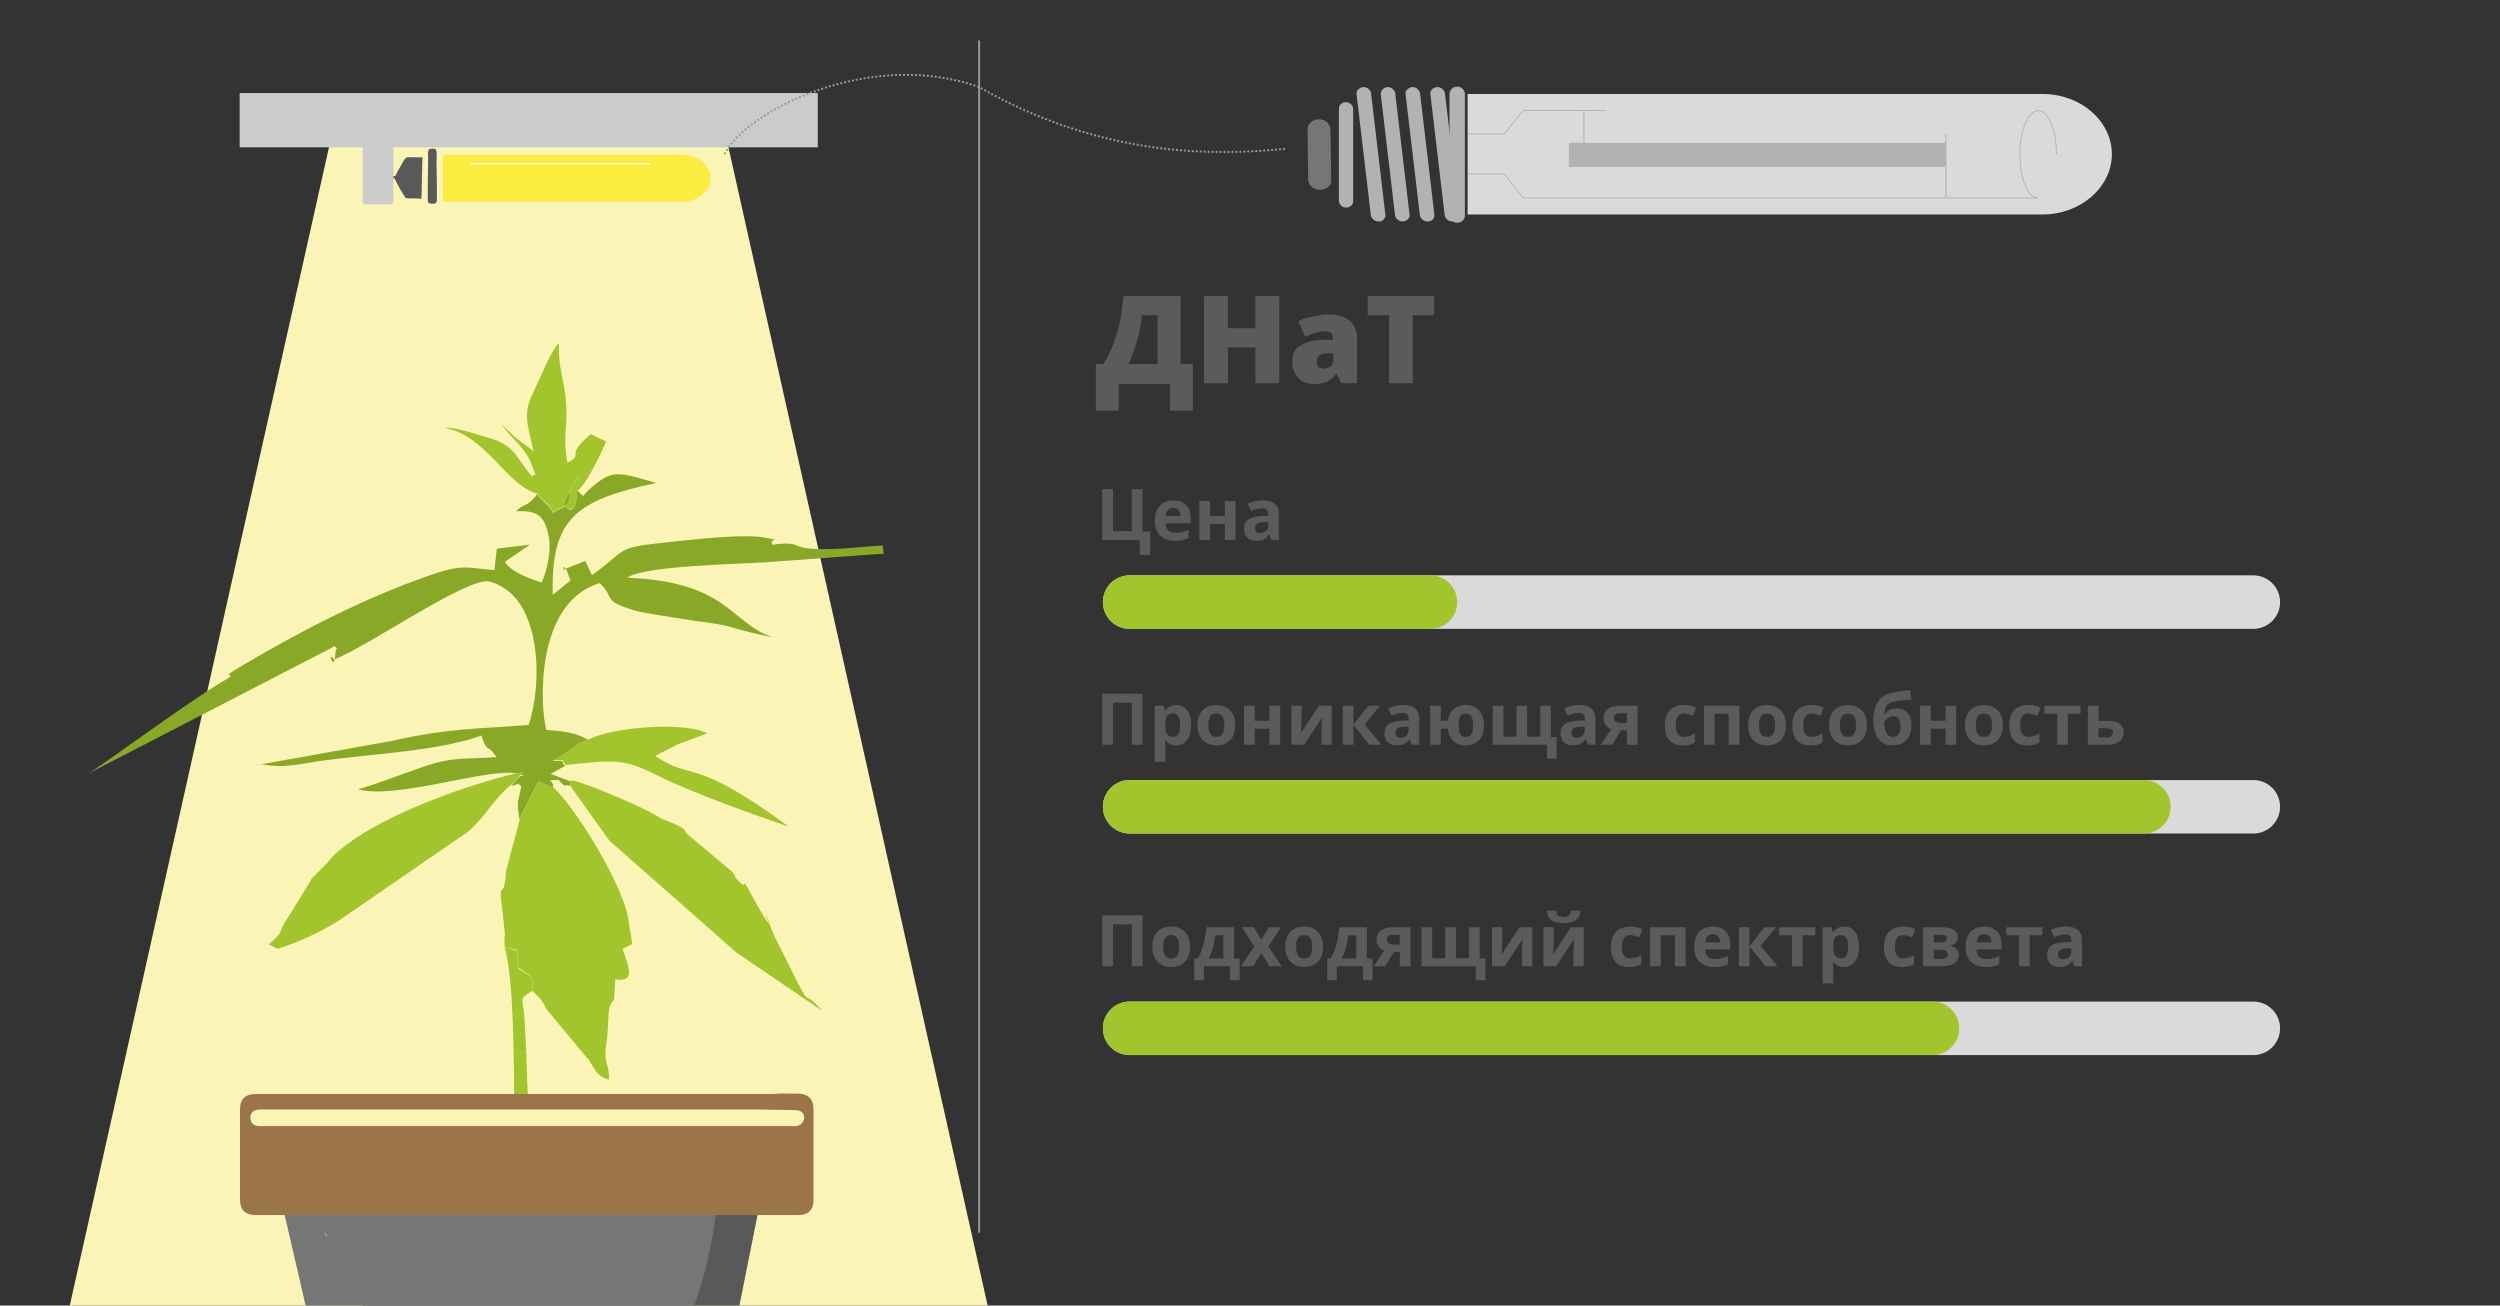 <?xml version="1.0" encoding="utf-8"?>
<!-- Generator: Adobe Illustrator 26.0.3, SVG Export Plug-In . SVG Version: 6.00 Build 0)  -->
<svg version="1.1" id="Слой_1" xmlns="http://www.w3.org/2000/svg" xmlns:xlink="http://www.w3.org/1999/xlink" x="0px" y="0px"
	 width="630px" height="329px" viewBox="0 0 630 329" style="enable-background:new 0 0 630 329;" xml:space="preserve">
<rect x="0" y="0" width="630" height="329" fill="#333333" stroke="none"/>
<style type="text/css">
	.st0{clip-path:url(#SVGID_00000183234038819334853770000009270031753802877078_);fill:#5B5B5B;}
	
		.st1{clip-path:url(#SVGID_00000183234038819334853770000009270031753802877078_);fill-rule:evenodd;clip-rule:evenodd;fill:#D9DAD9;}
	
		.st2{clip-path:url(#SVGID_00000183234038819334853770000009270031753802877078_);fill-rule:evenodd;clip-rule:evenodd;fill:#B1B2B2;}
	
		.st3{clip-path:url(#SVGID_00000183234038819334853770000009270031753802877078_);fill-rule:evenodd;clip-rule:evenodd;fill:#767676;}
	
		.st4{clip-path:url(#SVGID_00000183234038819334853770000009270031753802877078_);fill:none;stroke:#B1B2B2;stroke-width:0.22;stroke-miterlimit:22.93;}
	.st5{clip-path:url(#SVGID_00000183234038819334853770000009270031753802877078_);fill:#B1B2B2;}
	
		.st6{clip-path:url(#SVGID_00000183234038819334853770000009270031753802877078_);fill:none;stroke:#B1B2B2;stroke-width:0.28;stroke-miterlimit:22.93;}
	
		.st7{clip-path:url(#SVGID_00000183234038819334853770000009270031753802877078_);fill-rule:evenodd;clip-rule:evenodd;fill:#FAF5B6;}
	
		.st8{clip-path:url(#SVGID_00000183234038819334853770000009270031753802877078_);fill-rule:evenodd;clip-rule:evenodd;fill:#89A827;}
	
		.st9{clip-path:url(#SVGID_00000183234038819334853770000009270031753802877078_);fill-rule:evenodd;clip-rule:evenodd;fill:#A2C42D;}
	
		.st10{clip-path:url(#SVGID_00000183234038819334853770000009270031753802877078_);fill-rule:evenodd;clip-rule:evenodd;fill:#595959;}
	
		.st11{clip-path:url(#SVGID_00000183234038819334853770000009270031753802877078_);fill-rule:evenodd;clip-rule:evenodd;fill:#9B744A;}
	.st12{clip-path:url(#SVGID_00000183234038819334853770000009270031753802877078_);fill:#CBCBCB;}
	
		.st13{clip-path:url(#SVGID_00000183234038819334853770000009270031753802877078_);fill:none;stroke:#989898;stroke-width:0.5;stroke-miterlimit:22.93;}
	
		.st14{clip-path:url(#SVGID_00000183234038819334853770000009270031753802877078_);fill:none;stroke:#989898;stroke-width:0.5;stroke-miterlimit:22.93;stroke-dasharray:0.5,0.5;}
	
		.st15{clip-path:url(#SVGID_00000183234038819334853770000009270031753802877078_);fill:none;stroke:#595959;stroke-width:0.57;stroke-miterlimit:22.93;}
	
		.st16{clip-path:url(#SVGID_00000183234038819334853770000009270031753802877078_);fill-rule:evenodd;clip-rule:evenodd;fill:#FCEC3F;}
	
		.st17{clip-path:url(#SVGID_00000183234038819334853770000009270031753802877078_);fill:none;stroke:#FFFFFF;stroke-width:0.28;stroke-linecap:round;stroke-linejoin:round;}
	
		.st18{clip-path:url(#SVGID_00000183234038819334853770000009270031753802877078_);fill-rule:evenodd;clip-rule:evenodd;fill:#CBCBCB;}
	.st19{clip-path:url(#SVGID_00000183234038819334853770000009270031753802877078_);enable-background:new    ;}
	.st20{fill:#5B5B5B;}
	.st21{clip-path:url(#SVGID_00000183234038819334853770000009270031753802877078_);fill:#D9DAD9;}
	.st22{clip-path:url(#SVGID_00000183234038819334853770000009270031753802877078_);fill:#A2C42D;}
</style>
<g>
	<defs>
		<rect id="SVGID_1_" width="630" height="329"/>
	</defs>
	<clipPath id="SVGID_00000171681374045261925240000001837220253358324387_">
		<use xlink:href="#SVGID_1_"  style="overflow:visible;"/>
	</clipPath>
	<path style="clip-path:url(#SVGID_00000171681374045261925240000001837220253358324387_);fill:#5B5B5B;" d="M297.52,74.62v17.13
		h3.08v11.75h-5.77v-6.74h-12.9v6.74h-5.78V91.75h1.93c0.57-1.15,1.35-2.31,1.92-3.66s1-2.69,1.54-4.23c0.42-1.45,0.76-2.93,1-4.43
		c0.19-1.54,0.38-3.08,0.57-4.81L297.52,74.62z M291.52,79.43h-3.82c-0.03,1.1-0.16,2.19-0.38,3.27c-0.17,1.05-0.42,2.08-0.77,3.08
		c-0.27,1.05-0.61,2.07-1,3.08c-0.39,1.16-0.77,1.93-1.16,2.89h7.32V79.43H291.52z"/>
	<path style="clip-path:url(#SVGID_00000171681374045261925240000001837220253358324387_);fill:#5B5B5B;" d="M322.36,96.56h-6v-9
		h-6.93v9h-6V74.62h6v8.08h6.93v-8.08h6V96.56z"/>
	<path style="clip-path:url(#SVGID_00000171681374045261925240000001837220253358324387_);fill:#5B5B5B;" d="M335.06,79.24
		c1.79-0.08,3.56,0.47,5,1.54c1.32,1.16,2.03,2.86,1.94,4.62v11.16h-4l-1.15-2.31h-0.2c-0.41,0.61-0.93,1.13-1.54,1.54
		c-0.54,0.34-1.12,0.6-1.73,0.77c-0.76,0.17-1.53,0.24-2.31,0.2c-0.93,0.01-1.85-0.19-2.69-0.58c-0.82-0.43-1.5-1.11-1.93-1.93
		c-0.55-0.93-0.82-2-0.77-3.08c0-1.92,0.58-3.27,1.92-4c1.63-0.99,3.49-1.52,5.4-1.54h2.88V85.4c0-0.77-0.19-1.35-0.57-1.54
		c-0.44-0.33-1-0.47-1.54-0.39c-0.78,0.05-1.55,0.18-2.31,0.39c-0.87,0.25-1.71,0.58-2.51,1L327.17,81
		c1.01-0.58,2.12-0.97,3.27-1.15C331.95,79.47,333.5,79.26,335.06,79.24z M336.06,89.06h-1.35c-0.81-0.1-1.64,0.1-2.31,0.57
		c-0.42,0.4-0.63,0.97-0.58,1.54c0.01,0.48,0.14,0.94,0.39,1.35c0.35,0.21,0.74,0.35,1.15,0.39c0.69,0.01,1.36-0.19,1.93-0.58
		c0.53-0.41,0.8-1.07,0.71-1.73v-1.54H336.06z"/>
	<path style="clip-path:url(#SVGID_00000171681374045261925240000001837220253358324387_);fill:#5B5B5B;" d="M356.05,96.56h-6V79.43
		h-5.39v-4.81h16.75v4.81h-5.39v17.13H356.05z"/>
	
		<path style="clip-path:url(#SVGID_00000171681374045261925240000001837220253358324387_);fill-rule:evenodd;clip-rule:evenodd;fill:#D9DAD9;" d="
		M369.84,23.69h144.9c9.71,0,17.45,6.88,17.45,15.18l0,0c0,8.31-7.9,15.18-17.45,15.18h-144.9V23.69z"/>
	
		<path style="clip-path:url(#SVGID_00000171681374045261925240000001837220253358324387_);fill-rule:evenodd;clip-rule:evenodd;fill:#B1B2B2;" d="
		M360.45,23.69l3.63,30.68c0.26,0.88,1.08,1.48,2,1.44c1-0.16,1.81-0.8,1.65-1.76l-3.62-30.67c-0.26-0.88-1.08-1.48-2-1.44
		c-1.15,0.16-1.81,1-1.65,1.75"/>
	
		<path style="clip-path:url(#SVGID_00000171681374045261925240000001837220253358324387_);fill-rule:evenodd;clip-rule:evenodd;fill:#B1B2B2;" d="
		M354.2,23.69l3.62,30.68c0.26,0.88,1.08,1.48,2,1.44c0.87,0.05,1.6-0.62,1.65-1.49c0-0.09,0-0.18-0.01-0.27l-3.62-30.67
		c-0.26-0.88-1.08-1.48-2-1.44C354.84,22.1,354.03,22.94,354.2,23.69"/>
	
		<path style="clip-path:url(#SVGID_00000171681374045261925240000001837220253358324387_);fill-rule:evenodd;clip-rule:evenodd;fill:#B1B2B2;" d="
		M347.94,23.69l3.62,30.68c0.26,0.88,1.08,1.48,2,1.44c1-0.16,1.81-0.8,1.64-1.76l-3.62-30.67c-0.26-0.88-1.08-1.48-2-1.44
		C348.68,22.05,347.99,22.79,347.94,23.69"/>
	
		<path style="clip-path:url(#SVGID_00000171681374045261925240000001837220253358324387_);fill-rule:evenodd;clip-rule:evenodd;fill:#B1B2B2;" d="
		M341.85,23.69l3.62,30.68c0.26,0.88,1.08,1.48,2,1.44c0.87,0.05,1.6-0.62,1.65-1.49c0-0.09,0-0.18-0.01-0.27l-3.62-30.67
		c-0.26-0.88-1.08-1.48-2-1.44C342.49,22.1,341.68,22.94,341.85,23.69"/>
	
		<path style="clip-path:url(#SVGID_00000171681374045261925240000001837220253358324387_);fill-rule:evenodd;clip-rule:evenodd;fill:#B1B2B2;" d="
		M337.4,27.37V50.7c0.1,0.92,0.88,1.62,1.81,1.6c0.92,0.07,1.72-0.62,1.79-1.54c0-0.02,0-0.04,0-0.06V27.37
		c-0.09-0.92-0.88-1.62-1.81-1.6c-0.92-0.07-1.73,0.62-1.81,1.54c0,0.02,0,0.04,0,0.06"/>
	
		<path style="clip-path:url(#SVGID_00000171681374045261925240000001837220253358324387_);fill-rule:evenodd;clip-rule:evenodd;fill:#767676;" d="
		M329.5,32.64l0.16,12.63c0.11,1.52,1.43,2.66,2.95,2.55c0.02,0,0.03,0,0.05,0l0,0c1.64,0,3-1.12,2.8-2.55l-0.17-12.63
		c-0.1-1.52-1.42-2.66-2.93-2.56c-0.02,0-0.05,0-0.07,0.01l0,0c-1.47-0.06-2.72,1.08-2.8,2.55"/>
	
		<path style="clip-path:url(#SVGID_00000171681374045261925240000001837220253358324387_);fill-rule:evenodd;clip-rule:evenodd;fill:#B1B2B2;" d="
		M365.39,23.53v30.84c0.08,0.93,0.87,1.64,1.81,1.63c0.92,0.08,1.74-0.61,1.82-1.53c0-0.02,0-0.05,0-0.07V23.53
		c-0.13-1-1.05-1.71-2.05-1.58C366.15,22.06,365.5,22.7,365.39,23.53"/>
	
		<path style="clip-path:url(#SVGID_00000171681374045261925240000001837220253358324387_);fill:none;stroke:#B1B2B2;stroke-width:0.22;stroke-miterlimit:22.93;" d="
		M365.39,23.53v30.84c0.08,0.93,0.87,1.64,1.81,1.63c0.92,0.08,1.74-0.61,1.82-1.53c0-0.02,0-0.05,0-0.07V23.53
		c-0.13-1-1.05-1.71-2.05-1.58C366.15,22.06,365.5,22.7,365.39,23.53z"/>
	
		<path style="clip-path:url(#SVGID_00000171681374045261925240000001837220253358324387_);fill:none;stroke:#B1B2B2;stroke-width:0.22;stroke-miterlimit:22.93;" d="
		M513.59,49.9C511,49.9,509,45,509,38.87s2.15-11,4.62-11c2.63,0,4.61,4.95,4.61,11"/>
	
		<rect x="395.36" y="36" style="clip-path:url(#SVGID_00000171681374045261925240000001837220253358324387_);fill:#B1B2B2;" width="95.01" height="6.07"/>
	
		<line style="clip-path:url(#SVGID_00000171681374045261925240000001837220253358324387_);fill:none;stroke:#B1B2B2;stroke-width:0.22;stroke-miterlimit:22.93;" x1="513.59" y1="49.9" x2="383.84" y2="49.9"/>
	
		<line style="clip-path:url(#SVGID_00000171681374045261925240000001837220253358324387_);fill:none;stroke:#B1B2B2;stroke-width:0.22;stroke-miterlimit:22.93;" x1="404.58" y1="27.85" x2="383.84" y2="27.85"/>
	
		<polyline style="clip-path:url(#SVGID_00000171681374045261925240000001837220253358324387_);fill:none;stroke:#B1B2B2;stroke-width:0.22;stroke-miterlimit:22.93;" points="
		383.83,27.85 379.06,33.76 369.84,33.76 	"/>
	
		<polyline style="clip-path:url(#SVGID_00000171681374045261925240000001837220253358324387_);fill:none;stroke:#B1B2B2;stroke-width:0.22;stroke-miterlimit:22.93;" points="
		383.83,49.9 379.06,43.83 369.84,43.83 	"/>
	
		<line style="clip-path:url(#SVGID_00000171681374045261925240000001837220253358324387_);fill:none;stroke:#B1B2B2;stroke-width:0.28;stroke-miterlimit:22.93;" x1="399.15" y1="27.85" x2="399.15" y2="36"/>
	
		<line style="clip-path:url(#SVGID_00000171681374045261925240000001837220253358324387_);fill:none;stroke:#B1B2B2;stroke-width:0.28;stroke-miterlimit:22.93;" x1="490.37" y1="49.9" x2="490.37" y2="33.76"/>
	
		<polygon style="clip-path:url(#SVGID_00000171681374045261925240000001837220253358324387_);fill-rule:evenodd;clip-rule:evenodd;fill:#FAF5B6;" points="
		183.52,36.9 315.59,627.08 -49.12,627.08 82.95,36.9 	"/>
	
		<path style="clip-path:url(#SVGID_00000171681374045261925240000001837220253358324387_);fill-rule:evenodd;clip-rule:evenodd;fill:#89A827;" d="
		M145.47,123.6c2.32,2.09,0.62,1.64,3.87-1c5.25-4.5,6.95-3.45,16.07-0.9c-20.56,4.34-26.58,9.14-26.12,28.19l4.48-3.6
		c-2.47-7.2-1.54-0.45-1.85-2.7l5.56-2.25l1.7,3.6c10.51-7.5,4.17-6.75,24.27-8.85c4.33-0.45,14.84-1.5,19.32-0.6
		c5.25,1.05,0.77-0.15,1.85,1.8c5.72-0.9,5.72,0.3,8,0.75c5.1,0.9,13-0.15,19.78-0.6l0.31,2.1l-2.47,0.15l-27.2,2
		c-6.8,0.45-31.22,0.9-34.93,3.9c25.5,1,26,11.55,36.63,15c-3.71-0.7-7.38-1.61-11-2.7c-3.86-1-7.72-1.2-11.9-1.95
		c-3.55-0.6-9.27-1.35-11.9-2.1c-8.5-2.55-4.79-3.15-8.81-6.9c-16.54,4.95-15,31.65-13.45,37c3.87,0.3,7.58,0.6,10.51,2.55
		c-4.48,1.5-0.77,0.15-4.32,2.4c-1.86,1.2-2.94,1.95-4.64,2.85c4.17-0.15,1.7,0.45,3.25,1.2l-3.71,2.1l5.25,1.95l-0.62,1.05
		c-1.7-0.6-0.31,1-2.63-1.5c-4.48,0.3-0.61-0.3-1.54,2.25l-3.71-1.65l-4.64,9.3c-0.77-5.55-0.31-3.6,0.47-8.25
		c-1.55-1.35,0.31-0.6-2.48-0.15l1.7-2c0.93-1.2,3.09,0,0.47-0.9c-6-2.4-31.22,6.6-40.81,3.75c4.48-1.2,11.59-4,16.54-5.7
		c8-2.7,11.13-1.8,18.39-2.4c-2.78-3.9-2.16-0.75-3.71-4.95c0-0.16-0.05-0.32-0.15-0.45c-12.37,4.35-31.07,4.65-43.9,6.9
		c-10,1.8-10-0.3-13.13,0.6l34.31-6.15c14.68-3.3,21.33-3,34.62-4.05c3.56-10.2,3.56-32.7-9.89-36.15
		c-5.26-1.35-30.76,16.5-39.11,19.65c-1.85-2.7,0,3.6,0.31-1.35c0.16-2.85,1.55,0.15-0.15-2L22.13,195
		c1.54-0.6,24.42-17.55,33.54-23c5.87-3.3-1.24-0.3,4-3.45c15-9,32-17.85,49-23.7c8.19-2.85,9.11-1.65,15.92-1.2l0.61-5.4l8.35-1
		l-6.34,4.35c1.55,2.4,5.41,3.9,8.5,4.95c0.27,0.06,0.54,0.16,0.78,0.3c1.23-2.85,2.47-7.5,1.85-11.25
		c-0.93-5.7-2.93-7.05-8.34-6.75c2.31-2.25,2.31-0.75,4.94-3.75c0.16-0.16,0.27-0.37,0.31-0.6l2,2.1c3.71,3.3,0.46,3.15,4.17,1.5
		s0.62-3.9,4.64-8.09l-2.32,3.6c-1.7,3.14-2.47,3.44,0,4.94c1.24-1,1.24,0,1.7-4.94"/>
	
		<path style="clip-path:url(#SVGID_00000171681374045261925240000001837220253358324387_);fill-rule:evenodd;clip-rule:evenodd;fill:#A2C42D;" d="
		M132.64,265.64l-3.24-1.35c-0.16-9.15-0.62-19.65-2.17-25.5l3.09,0.75c0.47,6.6-0.46,3.45,2.17,5.85c0.31,0.15,2.47,0.3,1.54,4.35
		c-3.4,2.25-2.31,1.35-1.85,6.9C132.33,259.49,132.49,262.49,132.64,265.64"/>
	
		<path style="clip-path:url(#SVGID_00000171681374045261925240000001837220253358324387_);fill-rule:evenodd;clip-rule:evenodd;fill:#A2C42D;" d="
		M132.64,265.64l-3.24-1.35c0.15,4.35,0.15,8.4,0.15,11.4l0.16,2.8l3.4-0.6C132.8,271.89,132.8,271.34,132.64,265.64"/>
	
		<path style="clip-path:url(#SVGID_00000171681374045261925240000001837220253358324387_);fill-rule:evenodd;clip-rule:evenodd;fill:#A2C42D;" d="
		M139.44,198.44c5.57,4.95,18.4,25.8,19,34.05l0.92,5.4l-2.47,1.2c1.39,4.2,3.55,8.7-1.86,7.65l-0.3,5.25
		c-0.47,0.75-1.09,0.3-1.4,3.9v0.75l-0.3,4.65c-1.24,7.5,0.46,5.85,0.46,10.8c-3.09-0.9-3.25-2.1-5.1-4.95l-9.74-11.7
		c-1.7-1.95-1.08-1.8-2.16-3.3c-0.16-0.15-0.31-0.45-0.47-0.6L134.5,250l-0.47-0.45c0.93-4.05-1.23-4.05-1.54-4.35
		c-2.63-2.55-1.7,0.6-2.17-5.85l-3.09-0.6c-0.16-1.14-0.16-2.31,0-3.45l-0.77-7.35c0-0.15-0.15-0.45-0.15-0.6
		c-0.47-5.7,0.77-0.15,1.23-7.95l3.56-13.35l4.63-9.3L139.44,198.44z"/>
	
		<path style="clip-path:url(#SVGID_00000171681374045261925240000001837220253358324387_);fill-rule:evenodd;clip-rule:evenodd;fill:#A2C42D;" d="
		M143.46,197.69l0.62-1.05c3.09,0.45,17.47,6.6,20.71,8.55c2.94,1.8,2.48,1.2,5.1,2.4c4.64,2.25,1.08,1,4.49,3.6l10.2,8.55
		c2.47,3.45-1.7-1.2,1.23,1.95c3.71,4.05-0.46-3.45,4.79,6c7.58,13.35-1.23-5.7,4.49,8.1l3.55,7.05c6.49,13.2,2.78,5.25,8.5,11.85
		l-21-14.25c-0.15-0.15-0.46-0.3-0.62-0.45l-32-28.2L143.46,197.69z"/>
	
		<path style="clip-path:url(#SVGID_00000171681374045261925240000001837220253358324387_);fill-rule:evenodd;clip-rule:evenodd;fill:#A2C42D;" d="
		M70,239.09L67.73,238c4.32-3.75,1.85-2.4,5.1-7.2l5.41-8.8c0.15-0.15,0.15-0.45,0.31-0.6l4.17-4.2c0.15-0.15,0.31-0.45,0.46-0.6
		c0.19-0.17,0.35-0.37,0.47-0.6c9.73-9.75,33.85-18.3,47.76-21.45c0.31,0.08,0.62,0.18,0.92,0.3c0.62,0.15,0.31,0,0,0
		c-0.52,0.03-1.01,0.24-1.39,0.6l-1.7,1.95c-5.1,4.05-6.8,8.4-11.44,12.3L85.35,232C80.55,234.99,75.39,237.37,70,239.09"/>
	
		<path style="clip-path:url(#SVGID_00000171681374045261925240000001837220253358324387_);fill-rule:evenodd;clip-rule:evenodd;fill:#A2C42D;" d="
		M145.47,123.6c-0.46,4.94-0.46,3.89-1.85,4.79c-2.32-1.5-1.55-1.8,0.15-4.94l2.32-3.6c-4,4.2-0.93,6.44-4.64,8.09
		c-3.71,1.65-0.46,1.8-4.17-1.5l-2-2.09c-7.73-2.1-12.83-14.7-23.18-16.5c2.31-0.45,9.27,2,12.21,2.85c5.87,2,5.87,5.1,9.89,9.45
		c0.46-1.35,1.39,1.2-0.31-3.3c-1.39-3.9-5.56-6.9-7.57-10l3.24,3.15l4.95,3.75c-1.7-6.9-2.78-9.75,0-15.15
		c1.85-3.75,4.33-10.2,6.33-12.15c-0.15,7.35,1.4,8.55,1.86,15.75c0.31,5.55-0.93,8.25,0.31,14.4c4.64-2.55-1.24-1.2,5.87-7.2
		c1.86,0.9,2,1.05,3.87,1.8c-0.78,2.1-5.1,11.25-7.27,12.45"/>
	
		<path style="clip-path:url(#SVGID_00000171681374045261925240000001837220253358324387_);fill-rule:evenodd;clip-rule:evenodd;fill:#A2C42D;" d="
		M142.69,192.74c-1.55-0.75,0.93-1.35-3.25-1.2c1.7-0.9,2.79-1.65,4.64-2.85c3.56-2.4-0.15-0.9,4.33-2.4
		c6.8-3.3,24.42-4.35,29.83-1.5c-2.32,0.9-4.79,1.8-7.27,2.7l-5.87,3c9.74,6.6,9-0.3,33.7,17.85c-8.35-2.85-24.42-8.55-33.08-12.9
		c-9.12-4.65-11.44-3.75-23-2.7"/>
	
		<path style="clip-path:url(#SVGID_00000171681374045261925240000001837220253358324387_);fill-rule:evenodd;clip-rule:evenodd;fill:#595959;" d="
		M81.79,306.14h109.12c-4.79,23.85-9.58,47.7-14.22,71.7c-0.46,2.7-1.08,5.4-1.54,8.25c-0.16,0.9-0.47,1.2-1.39,1.35
		c-25.2,5.24-64.77,4.94-82.08-0.15c-0.77,0-1.08-0.45-1.23-1.2l-1.55-6.45c8.66-0.9,13.91-10.2,9.74-17.85
		c-0.19-0.69-0.45-1.36-0.77-2c-0.12-0.94-0.38-1.85-0.78-2.7c-0.38-2.07-1-4.08-1.85-6c-0.31-1.5-0.62-3-1.08-4.5
		c-0.78-2.7-0.47-5.55-0.93-8.25c-0.04-1.06-0.14-2.11-0.31-3.15c-0.11-2.23-0.64-4.42-1.55-6.45c-0.61-1.5-1.08-3-1.54-4.5
		c-0.31-1.2-0.93-2.25-1.24-3.45c-0.22-1.29-0.58-2.55-1.08-3.75c-0.15-0.9-0.46-1.8-0.62-2.7c-0.61-3.29-2.43-6.23-5.1-8.25"/>
	
		<path style="clip-path:url(#SVGID_00000171681374045261925240000001837220253358324387_);fill-rule:evenodd;clip-rule:evenodd;fill:#767676;" d="
		M88.9,379.49c54.25,0.45,84.75-24,91.5-73.35H71.74l0.16,0.75l5.41,23.4L88.9,379.49z M82.41,311.69c1.24,5.7,2.32,11.4,3.4,17.1
		l8.5,41.7c0.46,2.03,0.77,4.08,0.93,6.15l-17.78-66h4.18C81.95,310.79,82.25,311.39,82.41,311.69 M85.81,328.79l8.5,41.7
		c0.46,2.03,0.77,4.08,0.93,6.15l-17.78-66h4.18c0.31,0,0.77,0.6,0.77,1.05C83.65,317.39,84.73,323.09,85.81,328.79"/>
	
		<path style="clip-path:url(#SVGID_00000171681374045261925240000001837220253358324387_);fill-rule:evenodd;clip-rule:evenodd;fill:#9B744A;" d="
		M133,279.59H65.56c-1.54,0-2.47,0.75-2.47,2.1s0.93,2.1,2.47,2.1h134.63c1.25,0.11,2.35-0.81,2.47-2.05c0-0.02,0-0.03,0-0.05
		c0-1.2-0.77-1.95-2.47-1.95c-3.25,0-6.49-0.15-9.74-0.15H133 M197.61,275.59H201c2.63,0,4,1.35,4,3.9v22.95
		c0,2.55-1.39,3.75-3.86,3.75H64.48c-2.78,0-4-1.35-4-3.9v-22.7c0-2.7,1.39-3.9,4-3.9h130l3.09-0.15L197.61,275.59z"/>
	
		<rect x="60.39" y="23.45" style="clip-path:url(#SVGID_00000171681374045261925240000001837220253358324387_);fill:#CBCBCB;" width="145.69" height="13.68"/>
	
		<line style="clip-path:url(#SVGID_00000171681374045261925240000001837220253358324387_);fill:none;stroke:#989898;stroke-width:0.5;stroke-miterlimit:22.93;" x1="246.74" y1="310.64" x2="246.74" y2="10.19"/>
	
		<path style="clip-path:url(#SVGID_00000171681374045261925240000001837220253358324387_);fill:none;stroke:#989898;stroke-width:0.5;stroke-miterlimit:22.93;stroke-dasharray:0.5,0.5;" d="
		M182.57,38.87c5.45-11,36.77-26.72,64.17-16.93c30.81,17.67,59,17.38,77.45,15.54"/>
	
		<path style="clip-path:url(#SVGID_00000171681374045261925240000001837220253358324387_);fill-rule:evenodd;clip-rule:evenodd;fill:#595959;" d="
		M106.45,39.64h-1.88c-2.59,0-2.12-0.46-3.76,2.51c-0.56,0.86-1.04,1.77-1.41,2.73c0.8,1.74,1.74,3.41,2.82,5
		c0.47,0.23,2.58,0,4,0.23c0-1.83,0.24-10,0.24-10.49"/>
	
		<path style="clip-path:url(#SVGID_00000171681374045261925240000001837220253358324387_);fill-rule:evenodd;clip-rule:evenodd;fill:#595959;" d="
		M110,51c0.24-0.23,0-9.12,0-10.26c0-0.91,0.24-2.51-0.23-3.19c-2.35-0.46-1.88,0.68-1.88,2.28s-0.24,10.94,0,11.17
		C108.36,51.46,109.77,51.46,110,51"/>
	
		<line style="clip-path:url(#SVGID_00000171681374045261925240000001837220253358324387_);fill:none;stroke:#595959;stroke-width:0.57;stroke-miterlimit:22.93;" x1="102.69" y1="44.66" x2="94.7" y2="44.66"/>
	
		<path style="clip-path:url(#SVGID_00000171681374045261925240000001837220253358324387_);fill-rule:evenodd;clip-rule:evenodd;fill:#FCEC3F;" d="
		M111.62,39h60.15c4,0,7.29,2.74,7.29,5.93l0,0c0,3.2-3.29,5.93-7.29,5.93h-60.15V39z"/>
	
		<line style="clip-path:url(#SVGID_00000171681374045261925240000001837220253358324387_);fill:none;stroke:#FFFFFF;stroke-width:0.28;stroke-linecap:round;stroke-linejoin:round;" x1="118.66" y1="41.24" x2="163.78" y2="41.24"/>
	
		<path style="clip-path:url(#SVGID_00000171681374045261925240000001837220253358324387_);fill-rule:evenodd;clip-rule:evenodd;fill:#CBCBCB;" d="
		M98.46,51.5h-6.35c-0.33,0.05-0.65-0.17-0.7-0.51c-0.01-0.06-0.01-0.12,0-0.18V37.36c-0.05-0.33,0.18-0.64,0.52-0.69
		c0.06-0.01,0.12-0.01,0.18,0h6.35c0.33-0.05,0.65,0.17,0.7,0.51c0.01,0.06,0.01,0.12,0,0.18v13.45
		C99.14,51.18,98.83,51.48,98.46,51.5z"/>
	<g style="clip-path:url(#SVGID_00000171681374045261925240000001837220253358324387_);enable-background:new    ;">
		<path class="st20" d="M289.85,133.94v5.91h-2.63v-3.74h-9.46v-12.85h2.72v10.58h4.73v-10.58h2.72v10.69H289.85z"/>
		<path class="st20" d="M295.66,126.09c0.91,0,1.69,0.17,2.35,0.52c0.66,0.35,1.16,0.85,1.52,1.52s0.54,1.47,0.54,2.43v1.3h-6.34
			c0.03,0.76,0.26,1.35,0.68,1.78c0.42,0.43,1.02,0.65,1.77,0.65c0.63,0,1.2-0.06,1.72-0.19s1.06-0.32,1.61-0.58v2.07
			c-0.49,0.24-0.99,0.42-1.52,0.53s-1.17,0.17-1.93,0.17c-0.98,0-1.86-0.18-2.61-0.54s-1.35-0.92-1.78-1.66s-0.65-1.68-0.65-2.81
			c0-1.15,0.19-2.1,0.58-2.87c0.39-0.76,0.93-1.34,1.63-1.72C293.92,126.28,294.74,126.09,295.66,126.09z M295.68,128
			c-0.52,0-0.95,0.17-1.3,0.5s-0.54,0.86-0.59,1.57h3.76c-0.01-0.4-0.08-0.75-0.22-1.06s-0.34-0.56-0.62-0.74S296.1,128,295.68,128z
			"/>
		<path class="st20" d="M304.93,126.27v3.78h3.74v-3.78h2.68v9.83h-2.68v-4.05h-3.74v4.05h-2.68v-9.83H304.93z"/>
		<path class="st20" d="M318.19,126.07c1.32,0,2.33,0.29,3.03,0.86s1.05,1.45,1.05,2.62v6.55h-1.87l-0.52-1.34h-0.07
			c-0.28,0.35-0.57,0.64-0.86,0.86s-0.63,0.39-1.01,0.49s-0.84,0.16-1.39,0.16c-0.58,0-1.1-0.11-1.56-0.33s-0.82-0.56-1.09-1.02
			s-0.4-1.04-0.4-1.75c0-1.04,0.37-1.81,1.1-2.31c0.73-0.5,1.83-0.77,3.3-0.82l1.71-0.05v-0.43c0-0.52-0.13-0.89-0.4-1.13
			s-0.64-0.36-1.12-0.36c-0.47,0-0.94,0.07-1.4,0.2s-0.91,0.3-1.37,0.51l-0.89-1.81c0.52-0.28,1.11-0.49,1.75-0.65
			S317.5,126.07,318.19,126.07z M319.61,131.55l-1.04,0.04c-0.87,0.02-1.47,0.18-1.81,0.47s-0.5,0.67-0.5,1.13
			c0,0.41,0.12,0.7,0.36,0.88s0.55,0.26,0.94,0.26c0.57,0,1.06-0.17,1.45-0.51s0.59-0.82,0.59-1.45V131.55z"/>
	</g>
	<path style="clip-path:url(#SVGID_00000171681374045261925240000001837220253358324387_);fill:#D9DAD9;" d="M284.67,144.99h283.17
		c3.72,0,6.74,3.02,6.74,6.74v0c0,3.72-3.02,6.74-6.74,6.74H284.67c-3.72,0-6.74-3.02-6.74-6.74v0
		C277.93,148.01,280.95,144.99,284.67,144.99z"/>
	<path style="clip-path:url(#SVGID_00000171681374045261925240000001837220253358324387_);fill:#A2C42D;" d="M284.67,144.99h75.8
		c3.72,0,6.74,3.02,6.74,6.74v0c0,3.72-3.02,6.74-6.74,6.74h-75.8c-3.72,0-6.74-3.02-6.74-6.74v0
		C277.93,148.01,280.95,144.99,284.67,144.99z"/>
	<g style="clip-path:url(#SVGID_00000171681374045261925240000001837220253358324387_);enable-background:new    ;">
		<path class="st20" d="M277.77,187.67v-12.85h10.17v12.85h-2.72v-10.58h-4.73v10.58H277.77z"/>
		<path class="st20" d="M296.44,177.66c1.11,0,2,0.43,2.69,1.29s1.02,2.12,1.02,3.79c0,1.11-0.16,2.05-0.48,2.81
			c-0.32,0.76-0.77,1.33-1.34,1.72s-1.22,0.58-1.96,0.58c-0.47,0-0.88-0.06-1.22-0.18c-0.34-0.12-0.63-0.28-0.87-0.47
			c-0.24-0.19-0.45-0.39-0.62-0.61h-0.14c0.05,0.23,0.08,0.47,0.11,0.72s0.04,0.49,0.04,0.72v3.96h-2.68v-14.15h2.18l0.38,1.27h0.12
			c0.18-0.26,0.39-0.51,0.64-0.73s0.56-0.4,0.91-0.53C295.55,177.72,295.97,177.66,296.44,177.66z M295.57,179.8
			c-0.47,0-0.84,0.1-1.12,0.29s-0.48,0.48-0.6,0.87s-0.19,0.88-0.21,1.47v0.29c0,0.63,0.06,1.17,0.18,1.61s0.32,0.77,0.61,1
			s0.68,0.34,1.17,0.34c0.41,0,0.75-0.11,1.01-0.34s0.46-0.56,0.59-1.01s0.2-0.98,0.2-1.62c0-0.96-0.15-1.68-0.45-2.17
			S296.2,179.8,295.57,179.8z"/>
		<path class="st20" d="M311.29,182.74c0,0.82-0.11,1.55-0.33,2.18s-0.54,1.17-0.96,1.6s-0.92,0.77-1.51,0.99s-1.25,0.33-1.99,0.33
			c-0.69,0-1.33-0.11-1.9-0.33s-1.08-0.55-1.5-0.99s-0.75-0.97-0.98-1.6s-0.35-1.36-0.35-2.18c0-1.09,0.19-2.01,0.58-2.77
			s0.94-1.33,1.65-1.72s1.57-0.59,2.56-0.59c0.92,0,1.74,0.2,2.45,0.59s1.27,0.97,1.68,1.72S311.29,181.65,311.29,182.74z
			 M304.49,182.74c0,0.64,0.07,1.19,0.21,1.63s0.36,0.77,0.66,0.99s0.69,0.33,1.17,0.33c0.47,0,0.86-0.11,1.16-0.33
			s0.51-0.55,0.65-0.99s0.21-0.98,0.21-1.63c0-0.65-0.07-1.19-0.21-1.62c-0.14-0.43-0.36-0.75-0.65-0.97s-0.69-0.33-1.17-0.33
			c-0.71,0-1.22,0.24-1.54,0.73S304.49,181.77,304.49,182.74z"/>
		<path class="st20" d="M316.18,177.84v3.78h3.74v-3.78h2.68v9.83h-2.68v-4.05h-3.74v4.05h-2.68v-9.83H316.18z"/>
		<path class="st20" d="M328.01,177.84v3.88c0,0.2-0.01,0.45-0.02,0.75s-0.03,0.61-0.06,0.92s-0.05,0.59-0.07,0.83
			s-0.04,0.41-0.05,0.5l4.54-6.89h3.23v9.83h-2.59v-3.92c0-0.32,0.01-0.68,0.04-1.07c0.02-0.39,0.05-0.76,0.08-1.1
			s0.05-0.61,0.06-0.78l-4.52,6.87h-3.22v-9.83H328.01z"/>
		<path class="st20" d="M344.83,177.84h2.95l-3.89,4.71l4.24,5.12h-3.04l-4.02-4.98v4.98h-2.68v-9.83h2.68v4.77L344.83,177.84z"/>
		<path class="st20" d="M353.56,177.64c1.32,0,2.33,0.29,3.03,0.86s1.05,1.45,1.05,2.62v6.55h-1.87l-0.52-1.34h-0.07
			c-0.28,0.35-0.57,0.64-0.86,0.86s-0.63,0.39-1.01,0.49s-0.84,0.16-1.39,0.16c-0.58,0-1.1-0.11-1.56-0.33s-0.82-0.56-1.08-1.02
			s-0.4-1.04-0.4-1.75c0-1.04,0.37-1.81,1.1-2.31s1.83-0.77,3.3-0.82l1.71-0.05v-0.43c0-0.52-0.13-0.89-0.4-1.13
			s-0.64-0.36-1.12-0.36c-0.47,0-0.94,0.07-1.4,0.2s-0.91,0.3-1.37,0.51l-0.89-1.81c0.52-0.28,1.11-0.49,1.75-0.65
			S352.86,177.64,353.56,177.64z M354.98,183.12l-1.04,0.04c-0.87,0.02-1.47,0.18-1.81,0.47s-0.5,0.67-0.5,1.13
			c0,0.41,0.12,0.7,0.36,0.88s0.55,0.26,0.94,0.26c0.57,0,1.06-0.17,1.45-0.51s0.59-0.82,0.59-1.45V183.12z"/>
		<path class="st20" d="M373.97,182.74c0,1.09-0.19,2.02-0.56,2.78s-0.9,1.34-1.59,1.74c-0.69,0.4-1.51,0.59-2.46,0.59
			c-0.81,0-1.53-0.15-2.17-0.46s-1.16-0.77-1.56-1.39c-0.4-0.62-0.67-1.42-0.78-2.38h-1.77v4.05h-2.68v-9.83h2.68v3.78h1.8
			c0.12-0.86,0.38-1.58,0.79-2.17c0.4-0.59,0.92-1.04,1.56-1.34s1.37-0.46,2.19-0.46c0.88,0,1.67,0.2,2.35,0.59s1.22,0.97,1.61,1.72
			S373.97,181.65,373.97,182.74z M367.55,182.74c0,0.64,0.06,1.19,0.19,1.63s0.33,0.77,0.6,0.99s0.63,0.33,1.07,0.33
			c0.43,0,0.79-0.11,1.05-0.33s0.47-0.55,0.59-0.99s0.19-0.98,0.19-1.63c0-0.65-0.06-1.19-0.19-1.62c-0.13-0.43-0.33-0.75-0.6-0.97
			s-0.63-0.33-1.07-0.33c-0.43,0-0.79,0.11-1.05,0.33s-0.47,0.54-0.59,0.97C367.61,181.55,367.55,182.09,367.55,182.74z"/>
		<path class="st20" d="M390.82,177.84v7.87h1.44v5.48h-2.42v-3.52h-13.66v-9.83h2.68v7.81h3.3v-7.81h2.68v7.81h3.3v-7.81H390.82z"
			/>
		<path class="st20" d="M397.94,177.64c1.32,0,2.33,0.29,3.03,0.86s1.05,1.45,1.05,2.62v6.55h-1.87l-0.52-1.34h-0.07
			c-0.28,0.35-0.57,0.64-0.86,0.86s-0.63,0.39-1.01,0.49s-0.84,0.16-1.39,0.16c-0.58,0-1.1-0.11-1.56-0.33s-0.82-0.56-1.08-1.02
			s-0.4-1.04-0.4-1.75c0-1.04,0.37-1.81,1.1-2.31s1.83-0.77,3.3-0.82l1.71-0.05v-0.43c0-0.52-0.13-0.89-0.4-1.13
			s-0.64-0.36-1.12-0.36c-0.47,0-0.94,0.07-1.4,0.2s-0.91,0.3-1.37,0.51l-0.89-1.81c0.52-0.28,1.11-0.49,1.75-0.65
			S397.25,177.64,397.94,177.64z M399.36,183.12l-1.04,0.04c-0.87,0.02-1.47,0.18-1.81,0.47s-0.5,0.67-0.5,1.13
			c0,0.41,0.12,0.7,0.36,0.88s0.55,0.26,0.94,0.26c0.57,0,1.06-0.17,1.45-0.51s0.59-0.82,0.59-1.45V183.12z"/>
		<path class="st20" d="M406.28,187.67h-2.9l2.65-3.88c-0.33-0.14-0.65-0.33-0.94-0.58s-0.53-0.56-0.71-0.95s-0.27-0.84-0.27-1.37
			c0-0.98,0.37-1.73,1.11-2.25s1.7-0.79,2.87-0.79h4.57v9.83h-2.68v-3.66h-1.48L406.28,187.67z M406.73,180.9
			c0,0.41,0.16,0.73,0.49,0.96s0.75,0.35,1.26,0.35h1.49v-2.48h-1.84c-0.48,0-0.83,0.12-1.06,0.35
			C406.84,180.31,406.73,180.59,406.73,180.9z"/>
		<path class="st20" d="M424.12,187.85c-0.97,0-1.8-0.18-2.49-0.53s-1.21-0.9-1.56-1.65s-0.54-1.7-0.54-2.86
			c0-1.2,0.2-2.18,0.61-2.94c0.41-0.76,0.97-1.32,1.7-1.67s1.56-0.54,2.52-0.54c0.68,0,1.27,0.07,1.76,0.2
			c0.5,0.13,0.93,0.29,1.3,0.47l-0.79,2.07c-0.42-0.17-0.81-0.31-1.18-0.42s-0.73-0.16-1.09-0.16c-0.47,0-0.86,0.11-1.17,0.33
			c-0.31,0.22-0.54,0.55-0.69,0.99s-0.23,0.99-0.23,1.65c0,0.65,0.08,1.19,0.25,1.62s0.4,0.75,0.71,0.95s0.69,0.31,1.13,0.31
			c0.56,0,1.05-0.08,1.49-0.22c0.43-0.15,0.86-0.36,1.27-0.63v2.29c-0.41,0.26-0.84,0.44-1.29,0.56
			C425.38,187.79,424.81,187.85,424.12,187.85z"/>
		<path class="st20" d="M438.32,177.84v9.83h-2.69v-7.81h-3.56v7.81h-2.68v-9.83H438.32z"/>
		<path class="st20" d="M450.05,182.74c0,0.82-0.11,1.55-0.33,2.18s-0.54,1.17-0.96,1.6s-0.92,0.77-1.51,0.99s-1.25,0.33-1.99,0.33
			c-0.69,0-1.33-0.11-1.9-0.33s-1.08-0.55-1.5-0.99s-0.75-0.97-0.98-1.6s-0.35-1.36-0.35-2.18c0-1.09,0.19-2.01,0.58-2.77
			s0.94-1.33,1.65-1.72s1.57-0.59,2.56-0.59c0.92,0,1.74,0.2,2.45,0.59s1.27,0.97,1.68,1.72S450.05,181.65,450.05,182.74z
			 M443.26,182.74c0,0.64,0.07,1.19,0.21,1.63s0.36,0.77,0.66,0.99s0.69,0.33,1.17,0.33c0.47,0,0.86-0.11,1.16-0.33
			s0.51-0.55,0.65-0.99s0.21-0.98,0.21-1.63c0-0.65-0.07-1.19-0.21-1.62c-0.14-0.43-0.36-0.75-0.65-0.97s-0.69-0.33-1.17-0.33
			c-0.71,0-1.22,0.24-1.54,0.73S443.26,181.77,443.26,182.74z"/>
		<path class="st20" d="M456.26,187.85c-0.97,0-1.8-0.18-2.49-0.53s-1.21-0.9-1.56-1.65s-0.54-1.7-0.54-2.86
			c0-1.2,0.2-2.18,0.61-2.94c0.41-0.76,0.97-1.32,1.7-1.67s1.56-0.54,2.52-0.54c0.68,0,1.27,0.07,1.76,0.2
			c0.5,0.13,0.93,0.29,1.3,0.47l-0.79,2.07c-0.42-0.17-0.81-0.31-1.18-0.42s-0.73-0.16-1.09-0.16c-0.47,0-0.86,0.11-1.17,0.33
			c-0.31,0.22-0.54,0.55-0.69,0.99s-0.23,0.99-0.23,1.65c0,0.65,0.08,1.19,0.25,1.62s0.4,0.75,0.71,0.95s0.69,0.31,1.13,0.31
			c0.56,0,1.05-0.08,1.49-0.22c0.43-0.15,0.86-0.36,1.27-0.63v2.29c-0.41,0.26-0.84,0.44-1.29,0.56
			C457.51,187.79,456.94,187.85,456.26,187.85z"/>
		<path class="st20" d="M470.45,182.74c0,0.82-0.11,1.55-0.33,2.18s-0.54,1.17-0.96,1.6s-0.92,0.77-1.51,0.99s-1.25,0.33-1.99,0.33
			c-0.69,0-1.33-0.11-1.9-0.33s-1.08-0.55-1.5-0.99s-0.75-0.97-0.98-1.6s-0.35-1.36-0.35-2.18c0-1.09,0.19-2.01,0.58-2.77
			s0.94-1.33,1.65-1.72s1.57-0.59,2.56-0.59c0.92,0,1.74,0.2,2.45,0.59s1.27,0.97,1.68,1.72S470.45,181.65,470.45,182.74z
			 M463.66,182.74c0,0.64,0.07,1.19,0.21,1.63s0.36,0.77,0.66,0.99s0.69,0.33,1.17,0.33c0.47,0,0.86-0.11,1.16-0.33
			s0.51-0.55,0.65-0.99s0.21-0.98,0.21-1.63c0-0.65-0.07-1.19-0.21-1.62c-0.14-0.43-0.36-0.75-0.65-0.97s-0.69-0.33-1.17-0.33
			c-0.71,0-1.22,0.24-1.54,0.73S463.66,181.77,463.66,182.74z"/>
		<path class="st20" d="M472.07,181.78c0-1.45,0.18-2.68,0.54-3.69s0.93-1.82,1.71-2.43c0.78-0.61,1.8-1.02,3.07-1.24
			c0.63-0.11,1.28-0.2,1.93-0.28s1.33-0.16,2.04-0.25l0.31,2.35c-0.3,0.04-0.64,0.07-0.99,0.11s-0.72,0.08-1.08,0.13
			c-0.36,0.04-0.71,0.09-1.05,0.13c-0.34,0.04-0.65,0.09-0.92,0.13c-0.6,0.09-1.1,0.24-1.49,0.44s-0.7,0.52-0.91,0.95
			s-0.34,1.06-0.39,1.87h0.13c0.14-0.22,0.34-0.45,0.6-0.68c0.26-0.23,0.58-0.42,0.96-0.58c0.38-0.15,0.82-0.23,1.32-0.23
			c0.79,0,1.46,0.16,2.04,0.48s1.02,0.8,1.33,1.44c0.31,0.64,0.47,1.43,0.47,2.38c0,1.11-0.2,2.04-0.61,2.79
			c-0.41,0.75-0.97,1.31-1.69,1.68s-1.56,0.56-2.5,0.56c-0.73,0-1.38-0.13-1.97-0.4s-1.09-0.65-1.51-1.17s-0.74-1.15-0.96-1.9
			S472.07,182.76,472.07,181.78z M477,185.67c0.38,0,0.71-0.08,1-0.25c0.28-0.17,0.51-0.44,0.67-0.83c0.16-0.38,0.24-0.9,0.24-1.55
			c0-0.79-0.13-1.41-0.39-1.87s-0.7-0.69-1.33-0.69c-0.38,0-0.74,0.09-1.07,0.28c-0.33,0.19-0.61,0.4-0.84,0.63
			c-0.23,0.24-0.39,0.44-0.47,0.6c0,0.46,0.04,0.91,0.11,1.35c0.07,0.44,0.19,0.83,0.36,1.18s0.39,0.63,0.67,0.83
			S476.58,185.67,477,185.67z"/>
		<path class="st20" d="M486.54,177.84v3.78h3.74v-3.78h2.68v9.83h-2.68v-4.05h-3.74v4.05h-2.68v-9.83H486.54z"/>
		<path class="st20" d="M504.71,182.74c0,0.82-0.11,1.55-0.33,2.18s-0.54,1.17-0.96,1.6s-0.92,0.77-1.51,0.99s-1.25,0.33-1.99,0.33
			c-0.69,0-1.33-0.11-1.9-0.33s-1.08-0.55-1.5-0.99s-0.75-0.97-0.98-1.6s-0.35-1.36-0.35-2.18c0-1.09,0.19-2.01,0.58-2.77
			s0.94-1.33,1.65-1.72s1.57-0.59,2.56-0.59c0.92,0,1.74,0.2,2.45,0.59s1.27,0.97,1.68,1.72S504.71,181.65,504.71,182.74z
			 M497.92,182.74c0,0.64,0.07,1.19,0.21,1.63s0.36,0.77,0.66,0.99s0.69,0.33,1.17,0.33c0.47,0,0.86-0.11,1.16-0.33
			s0.51-0.55,0.65-0.99s0.21-0.98,0.21-1.63c0-0.65-0.07-1.19-0.21-1.62c-0.14-0.43-0.36-0.75-0.65-0.97s-0.69-0.33-1.17-0.33
			c-0.71,0-1.22,0.24-1.54,0.73S497.92,181.77,497.92,182.74z"/>
		<path class="st20" d="M510.92,187.85c-0.97,0-1.8-0.18-2.49-0.53s-1.21-0.9-1.56-1.65s-0.54-1.7-0.54-2.86
			c0-1.2,0.2-2.18,0.61-2.94c0.41-0.76,0.97-1.32,1.7-1.67s1.56-0.54,2.52-0.54c0.68,0,1.27,0.07,1.76,0.2
			c0.5,0.13,0.93,0.29,1.3,0.47l-0.79,2.07c-0.42-0.17-0.81-0.31-1.18-0.42s-0.73-0.16-1.09-0.16c-0.47,0-0.86,0.11-1.17,0.33
			c-0.31,0.22-0.54,0.55-0.69,0.99s-0.23,0.99-0.23,1.65c0,0.65,0.08,1.19,0.25,1.62s0.4,0.75,0.71,0.95s0.69,0.31,1.13,0.31
			c0.56,0,1.05-0.08,1.49-0.22c0.43-0.15,0.86-0.36,1.27-0.63v2.29c-0.41,0.26-0.84,0.44-1.29,0.56
			C512.17,187.79,511.6,187.85,510.92,187.85z"/>
		<path class="st20" d="M524.31,179.86h-3.22v7.81h-2.68v-7.81h-3.23v-2.01h9.12V179.86z"/>
		<path class="st20" d="M528.82,181.64h1.89c1.01,0,1.84,0.11,2.5,0.32s1.15,0.53,1.47,0.96c0.32,0.43,0.48,0.97,0.48,1.62
			c0,0.63-0.15,1.18-0.44,1.65s-0.76,0.83-1.4,1.09s-1.47,0.39-2.5,0.39h-4.68v-9.83h2.68V181.64z M532.47,184.58
			c0-0.38-0.15-0.66-0.46-0.83s-0.76-0.25-1.36-0.25h-1.84v2.32h1.87c0.52,0,0.95-0.09,1.28-0.29
			C532.31,185.34,532.47,185.02,532.47,184.58z"/>
	</g>
	<path style="clip-path:url(#SVGID_00000171681374045261925240000001837220253358324387_);fill:#D9DAD9;" d="M284.67,196.57h283.17
		c3.72,0,6.74,3.02,6.74,6.74v0c0,3.72-3.02,6.74-6.74,6.74H284.67c-3.72,0-6.74-3.02-6.74-6.74v0
		C277.93,199.59,280.95,196.57,284.67,196.57z"/>
	<path style="clip-path:url(#SVGID_00000171681374045261925240000001837220253358324387_);fill:#A2C42D;" d="M284.67,196.57h255.59
		c3.72,0,6.74,3.02,6.74,6.74v0c0,3.72-3.02,6.74-6.74,6.74H284.67c-3.72,0-6.74-3.02-6.74-6.74v0
		C277.93,199.59,280.95,196.57,284.67,196.57z"/>
	<g style="clip-path:url(#SVGID_00000171681374045261925240000001837220253358324387_);enable-background:new    ;">
		<path class="st20" d="M277.77,243.5v-12.85h10.17v12.85h-2.72v-10.58h-4.73v10.58H277.77z"/>
		<path class="st20" d="M299.9,238.57c0,0.82-0.11,1.55-0.33,2.18s-0.54,1.17-0.96,1.6s-0.92,0.77-1.51,0.99s-1.25,0.33-1.99,0.33
			c-0.69,0-1.33-0.11-1.9-0.33s-1.08-0.55-1.5-0.99s-0.75-0.97-0.98-1.6s-0.35-1.36-0.35-2.18c0-1.09,0.19-2.01,0.58-2.77
			s0.94-1.33,1.65-1.72s1.57-0.59,2.56-0.59c0.92,0,1.74,0.2,2.45,0.59s1.27,0.97,1.68,1.72S299.9,237.48,299.9,238.57z
			 M293.1,238.57c0,0.64,0.07,1.19,0.21,1.63s0.36,0.77,0.66,0.99s0.69,0.33,1.17,0.33c0.47,0,0.86-0.11,1.16-0.33
			s0.51-0.55,0.65-0.99s0.21-0.98,0.21-1.63c0-0.65-0.07-1.19-0.21-1.62c-0.14-0.43-0.36-0.75-0.65-0.97s-0.69-0.33-1.17-0.33
			c-0.71,0-1.22,0.24-1.54,0.73S293.1,237.6,293.1,238.57z"/>
		<path class="st20" d="M310.95,233.67v7.87h1.44v5.48h-2.41v-3.52h-6.61v3.52h-2.41v-5.48h0.83c0.43-0.66,0.8-1.42,1.09-2.27
			s0.54-1.75,0.72-2.7s0.32-1.92,0.4-2.9H310.95z M308.27,235.69h-2.01c-0.09,0.73-0.21,1.43-0.36,2.1
			c-0.14,0.68-0.32,1.33-0.53,1.95c-0.21,0.62-0.47,1.22-0.77,1.8h3.67V235.69z"/>
		<path class="st20" d="M316.08,238.48l-3.16-4.81h3.04l1.91,3.13l1.92-3.13h3.04l-3.2,4.81l3.35,5.02h-3.05l-2.07-3.37l-2.07,3.37
			h-3.04L316.08,238.48z"/>
		<path class="st20" d="M333.4,238.57c0,0.82-0.11,1.55-0.33,2.18s-0.54,1.17-0.96,1.6s-0.92,0.77-1.51,0.99s-1.25,0.33-1.99,0.33
			c-0.69,0-1.33-0.11-1.9-0.33s-1.08-0.55-1.5-0.99s-0.75-0.97-0.98-1.6s-0.35-1.36-0.35-2.18c0-1.09,0.19-2.01,0.58-2.77
			s0.94-1.33,1.65-1.72s1.57-0.59,2.56-0.59c0.92,0,1.74,0.2,2.45,0.59s1.27,0.97,1.68,1.72S333.4,237.48,333.4,238.57z
			 M326.61,238.57c0,0.64,0.07,1.19,0.21,1.63s0.36,0.77,0.66,0.99s0.69,0.33,1.17,0.33c0.47,0,0.86-0.11,1.16-0.33
			s0.51-0.55,0.65-0.99s0.21-0.98,0.21-1.63c0-0.65-0.07-1.19-0.21-1.62c-0.14-0.43-0.36-0.75-0.65-0.97s-0.69-0.33-1.17-0.33
			c-0.71,0-1.22,0.24-1.54,0.73S326.61,237.6,326.61,238.57z"/>
		<path class="st20" d="M344.45,233.67v7.87h1.44v5.48h-2.41v-3.52h-6.61v3.52h-2.41v-5.48h0.83c0.43-0.66,0.8-1.42,1.09-2.27
			s0.54-1.75,0.72-2.7s0.32-1.92,0.4-2.9H344.45z M341.77,235.69h-2.01c-0.09,0.73-0.21,1.43-0.36,2.1
			c-0.14,0.68-0.32,1.33-0.53,1.95c-0.21,0.62-0.47,1.22-0.77,1.8h3.67V235.69z"/>
		<path class="st20" d="M349.06,243.5h-2.9l2.65-3.88c-0.33-0.14-0.65-0.33-0.94-0.58s-0.53-0.56-0.71-0.95s-0.27-0.84-0.27-1.37
			c0-0.98,0.37-1.73,1.11-2.25s1.7-0.79,2.87-0.79h4.57v9.83h-2.68v-3.66h-1.48L349.06,243.5z M349.51,236.73
			c0,0.41,0.16,0.73,0.49,0.96s0.75,0.35,1.26,0.35h1.49v-2.48h-1.84c-0.48,0-0.83,0.12-1.06,0.35
			C349.63,236.14,349.51,236.42,349.51,236.73z"/>
		<path class="st20" d="M372.87,233.67v7.87h1.44v5.48h-2.42v-3.52h-13.66v-9.83h2.68v7.81h3.3v-7.81h2.68v7.81h3.3v-7.81H372.87z"
			/>
		<path class="st20" d="M378.56,233.67v3.88c0,0.2-0.01,0.45-0.02,0.75s-0.03,0.61-0.06,0.92s-0.05,0.59-0.07,0.83
			s-0.04,0.41-0.05,0.5l4.54-6.89h3.23v9.83h-2.59v-3.92c0-0.32,0.01-0.68,0.04-1.07c0.02-0.39,0.05-0.76,0.08-1.1
			s0.05-0.61,0.06-0.78l-4.52,6.87h-3.22v-9.83H378.56z"/>
		<path class="st20" d="M391.52,233.67v3.88c0,0.2-0.01,0.45-0.02,0.75s-0.03,0.61-0.06,0.92s-0.05,0.59-0.07,0.83
			s-0.04,0.41-0.05,0.5l4.54-6.89h3.23v9.83h-2.59v-3.92c0-0.32,0.01-0.68,0.04-1.07c0.02-0.39,0.05-0.76,0.08-1.1
			s0.05-0.61,0.06-0.78l-4.52,6.87h-3.22v-9.83H391.52z M398.34,229.45c-0.06,0.62-0.24,1.17-0.53,1.64s-0.74,0.84-1.34,1.11
			s-1.43,0.4-2.46,0.4c-1.06,0-1.89-0.13-2.48-0.38c-0.59-0.26-1.01-0.62-1.27-1.09s-0.4-1.03-0.46-1.67h2.4
			c0.05,0.66,0.22,1.1,0.5,1.31c0.28,0.21,0.73,0.32,1.35,0.32c0.52,0,0.94-0.12,1.27-0.35s0.52-0.66,0.59-1.28H398.34z"/>
		<path class="st20" d="M410.56,243.68c-0.97,0-1.8-0.18-2.49-0.53s-1.21-0.9-1.56-1.65s-0.54-1.7-0.54-2.86
			c0-1.2,0.2-2.18,0.61-2.94c0.41-0.76,0.97-1.32,1.7-1.67s1.56-0.54,2.52-0.54c0.68,0,1.27,0.07,1.76,0.2
			c0.5,0.13,0.93,0.29,1.3,0.47l-0.79,2.07c-0.42-0.17-0.81-0.31-1.18-0.42s-0.73-0.16-1.09-0.16c-0.47,0-0.86,0.11-1.17,0.33
			c-0.31,0.22-0.54,0.55-0.69,0.99s-0.23,0.99-0.23,1.65c0,0.65,0.08,1.19,0.25,1.62s0.4,0.75,0.71,0.95s0.69,0.31,1.13,0.31
			c0.56,0,1.05-0.08,1.49-0.22c0.43-0.15,0.86-0.36,1.27-0.63v2.29c-0.41,0.26-0.84,0.44-1.29,0.56
			C411.81,243.62,411.25,243.68,410.56,243.68z"/>
		<path class="st20" d="M424.76,233.67v9.83h-2.69v-7.81h-3.56v7.81h-2.68v-9.83H424.76z"/>
		<path class="st20" d="M431.61,233.49c0.91,0,1.69,0.17,2.35,0.52c0.66,0.35,1.16,0.85,1.52,1.52s0.54,1.47,0.54,2.43v1.3h-6.34
			c0.03,0.76,0.26,1.35,0.68,1.78c0.42,0.43,1.02,0.65,1.77,0.65c0.63,0,1.2-0.06,1.72-0.19s1.06-0.32,1.61-0.58v2.07
			c-0.49,0.24-1,0.42-1.53,0.53s-1.17,0.17-1.93,0.17c-0.98,0-1.86-0.18-2.62-0.54s-1.35-0.92-1.78-1.66s-0.65-1.68-0.65-2.81
			c0-1.15,0.19-2.1,0.58-2.87c0.39-0.76,0.93-1.34,1.63-1.72C429.87,233.68,430.69,233.49,431.61,233.49z M431.63,235.4
			c-0.52,0-0.95,0.17-1.3,0.5s-0.54,0.86-0.59,1.57h3.76c-0.01-0.4-0.08-0.75-0.22-1.06s-0.34-0.56-0.62-0.74
			S432.05,235.4,431.63,235.4z"/>
		<path class="st20" d="M444.64,233.67h2.95l-3.89,4.71l4.24,5.12h-3.04l-4.02-4.98v4.98h-2.68v-9.83h2.68v4.77L444.64,233.67z"/>
		<path class="st20" d="M457.47,235.69h-3.22v7.81h-2.68v-7.81h-3.23v-2.01h9.12V235.69z"/>
		<path class="st20" d="M464.76,233.49c1.11,0,2,0.43,2.68,1.29s1.02,2.12,1.02,3.79c0,1.11-0.16,2.05-0.48,2.81
			c-0.32,0.76-0.77,1.33-1.34,1.72s-1.22,0.58-1.96,0.58c-0.47,0-0.88-0.06-1.22-0.18c-0.34-0.12-0.63-0.28-0.87-0.47
			c-0.24-0.19-0.45-0.39-0.62-0.61h-0.14c0.05,0.23,0.08,0.47,0.11,0.72s0.04,0.49,0.04,0.72v3.96h-2.68v-14.15h2.18l0.38,1.27h0.12
			c0.18-0.26,0.39-0.51,0.64-0.73s0.55-0.4,0.91-0.53C463.88,233.55,464.29,233.49,464.76,233.49z M463.9,235.63
			c-0.47,0-0.84,0.1-1.12,0.29s-0.48,0.48-0.6,0.87s-0.19,0.88-0.21,1.47v0.29c0,0.63,0.06,1.17,0.18,1.61s0.32,0.77,0.61,1
			s0.68,0.34,1.17,0.34c0.41,0,0.75-0.11,1.01-0.34s0.46-0.56,0.59-1.01s0.2-0.98,0.2-1.62c0-0.96-0.15-1.68-0.45-2.17
			S464.53,235.63,463.9,235.63z"/>
		<path class="st20" d="M479.35,243.68c-0.97,0-1.8-0.18-2.49-0.53s-1.21-0.9-1.56-1.65s-0.54-1.7-0.54-2.86
			c0-1.2,0.2-2.18,0.61-2.94c0.41-0.76,0.97-1.32,1.7-1.67s1.56-0.54,2.52-0.54c0.68,0,1.27,0.07,1.76,0.2
			c0.5,0.13,0.93,0.29,1.3,0.47l-0.79,2.07c-0.42-0.17-0.81-0.31-1.18-0.42s-0.73-0.16-1.09-0.16c-0.47,0-0.86,0.11-1.17,0.33
			c-0.31,0.22-0.54,0.55-0.69,0.99s-0.23,0.99-0.23,1.65c0,0.65,0.08,1.19,0.25,1.62s0.4,0.75,0.71,0.95s0.69,0.31,1.13,0.31
			c0.56,0,1.05-0.08,1.49-0.22c0.43-0.15,0.86-0.36,1.27-0.63v2.29c-0.41,0.26-0.84,0.44-1.29,0.56
			C480.61,243.62,480.04,243.68,479.35,243.68z"/>
		<path class="st20" d="M493.33,236.25c0,0.53-0.17,0.98-0.5,1.35c-0.33,0.37-0.82,0.61-1.46,0.72v0.07
			c0.68,0.08,1.23,0.32,1.64,0.71c0.42,0.39,0.62,0.88,0.62,1.47c0,0.56-0.15,1.07-0.44,1.51s-0.76,0.79-1.4,1.04
			c-0.64,0.26-1.47,0.38-2.5,0.38h-4.68v-9.83h4.68c0.77,0,1.46,0.08,2.07,0.24s1.09,0.43,1.44,0.8S493.33,235.6,493.33,236.25z
			 M490.61,236.46c0-0.3-0.12-0.53-0.36-0.68s-0.59-0.22-1.06-0.22h-1.89v1.94h1.58c0.57,0,1-0.08,1.29-0.25
			S490.61,236.83,490.61,236.46z M490.86,240.42c0-0.39-0.15-0.67-0.45-0.84c-0.3-0.17-0.75-0.26-1.34-0.26h-1.77v2.32h1.82
			c0.5,0,0.92-0.09,1.25-0.28S490.86,240.86,490.86,240.42z"/>
		<path class="st20" d="M499.99,233.49c0.91,0,1.69,0.17,2.35,0.52c0.66,0.35,1.16,0.85,1.52,1.52s0.54,1.47,0.54,2.43v1.3h-6.34
			c0.03,0.76,0.26,1.35,0.68,1.78c0.42,0.43,1.02,0.65,1.77,0.65c0.63,0,1.2-0.06,1.72-0.19s1.06-0.32,1.61-0.58v2.07
			c-0.49,0.24-1,0.42-1.53,0.53s-1.17,0.17-1.93,0.17c-0.98,0-1.86-0.18-2.62-0.54s-1.35-0.92-1.78-1.66s-0.65-1.68-0.65-2.81
			c0-1.15,0.19-2.1,0.58-2.87c0.39-0.76,0.93-1.34,1.63-1.72C498.25,233.68,499.06,233.49,499.99,233.49z M500.01,235.4
			c-0.52,0-0.95,0.17-1.3,0.5s-0.54,0.86-0.59,1.57h3.76c-0.01-0.4-0.08-0.75-0.22-1.06s-0.34-0.56-0.62-0.74
			S500.43,235.4,500.01,235.4z"/>
		<path class="st20" d="M514.7,235.69h-3.22v7.81h-2.68v-7.81h-3.23v-2.01h9.12V235.69z"/>
		<path class="st20" d="M520.56,233.47c1.32,0,2.33,0.29,3.03,0.86s1.05,1.45,1.05,2.62v6.55h-1.87l-0.52-1.34h-0.07
			c-0.28,0.35-0.57,0.64-0.86,0.86s-0.63,0.39-1.01,0.49s-0.84,0.16-1.39,0.16c-0.58,0-1.1-0.11-1.56-0.33s-0.82-0.56-1.08-1.02
			s-0.4-1.04-0.4-1.75c0-1.04,0.37-1.81,1.1-2.31s1.83-0.77,3.3-0.82l1.71-0.05v-0.43c0-0.52-0.13-0.89-0.4-1.13
			s-0.64-0.36-1.12-0.36c-0.47,0-0.94,0.07-1.4,0.2s-0.91,0.3-1.37,0.51l-0.89-1.81c0.52-0.28,1.11-0.49,1.75-0.65
			S519.87,233.47,520.56,233.47z M521.98,238.95l-1.04,0.04c-0.87,0.02-1.47,0.18-1.81,0.47s-0.5,0.67-0.5,1.13
			c0,0.41,0.12,0.7,0.36,0.88s0.55,0.26,0.94,0.26c0.57,0,1.06-0.17,1.45-0.51s0.59-0.82,0.59-1.45V238.95z"/>
	</g>
	<path style="clip-path:url(#SVGID_00000171681374045261925240000001837220253358324387_);fill:#D9DAD9;" d="M284.67,252.4h283.17
		c3.72,0,6.74,3.02,6.74,6.74v0c0,3.72-3.02,6.74-6.74,6.74H284.67c-3.72,0-6.74-3.02-6.74-6.74v0
		C277.93,255.42,280.95,252.4,284.67,252.4z"/>
	<path style="clip-path:url(#SVGID_00000171681374045261925240000001837220253358324387_);fill:#A2C42D;" d="M284.67,252.4h202.32
		c3.72,0,6.74,3.02,6.74,6.74v0c0,3.72-3.02,6.74-6.74,6.74H284.67c-3.72,0-6.74-3.02-6.74-6.74v0
		C277.93,255.42,280.95,252.4,284.67,252.4z"/>
</g>
</svg>
